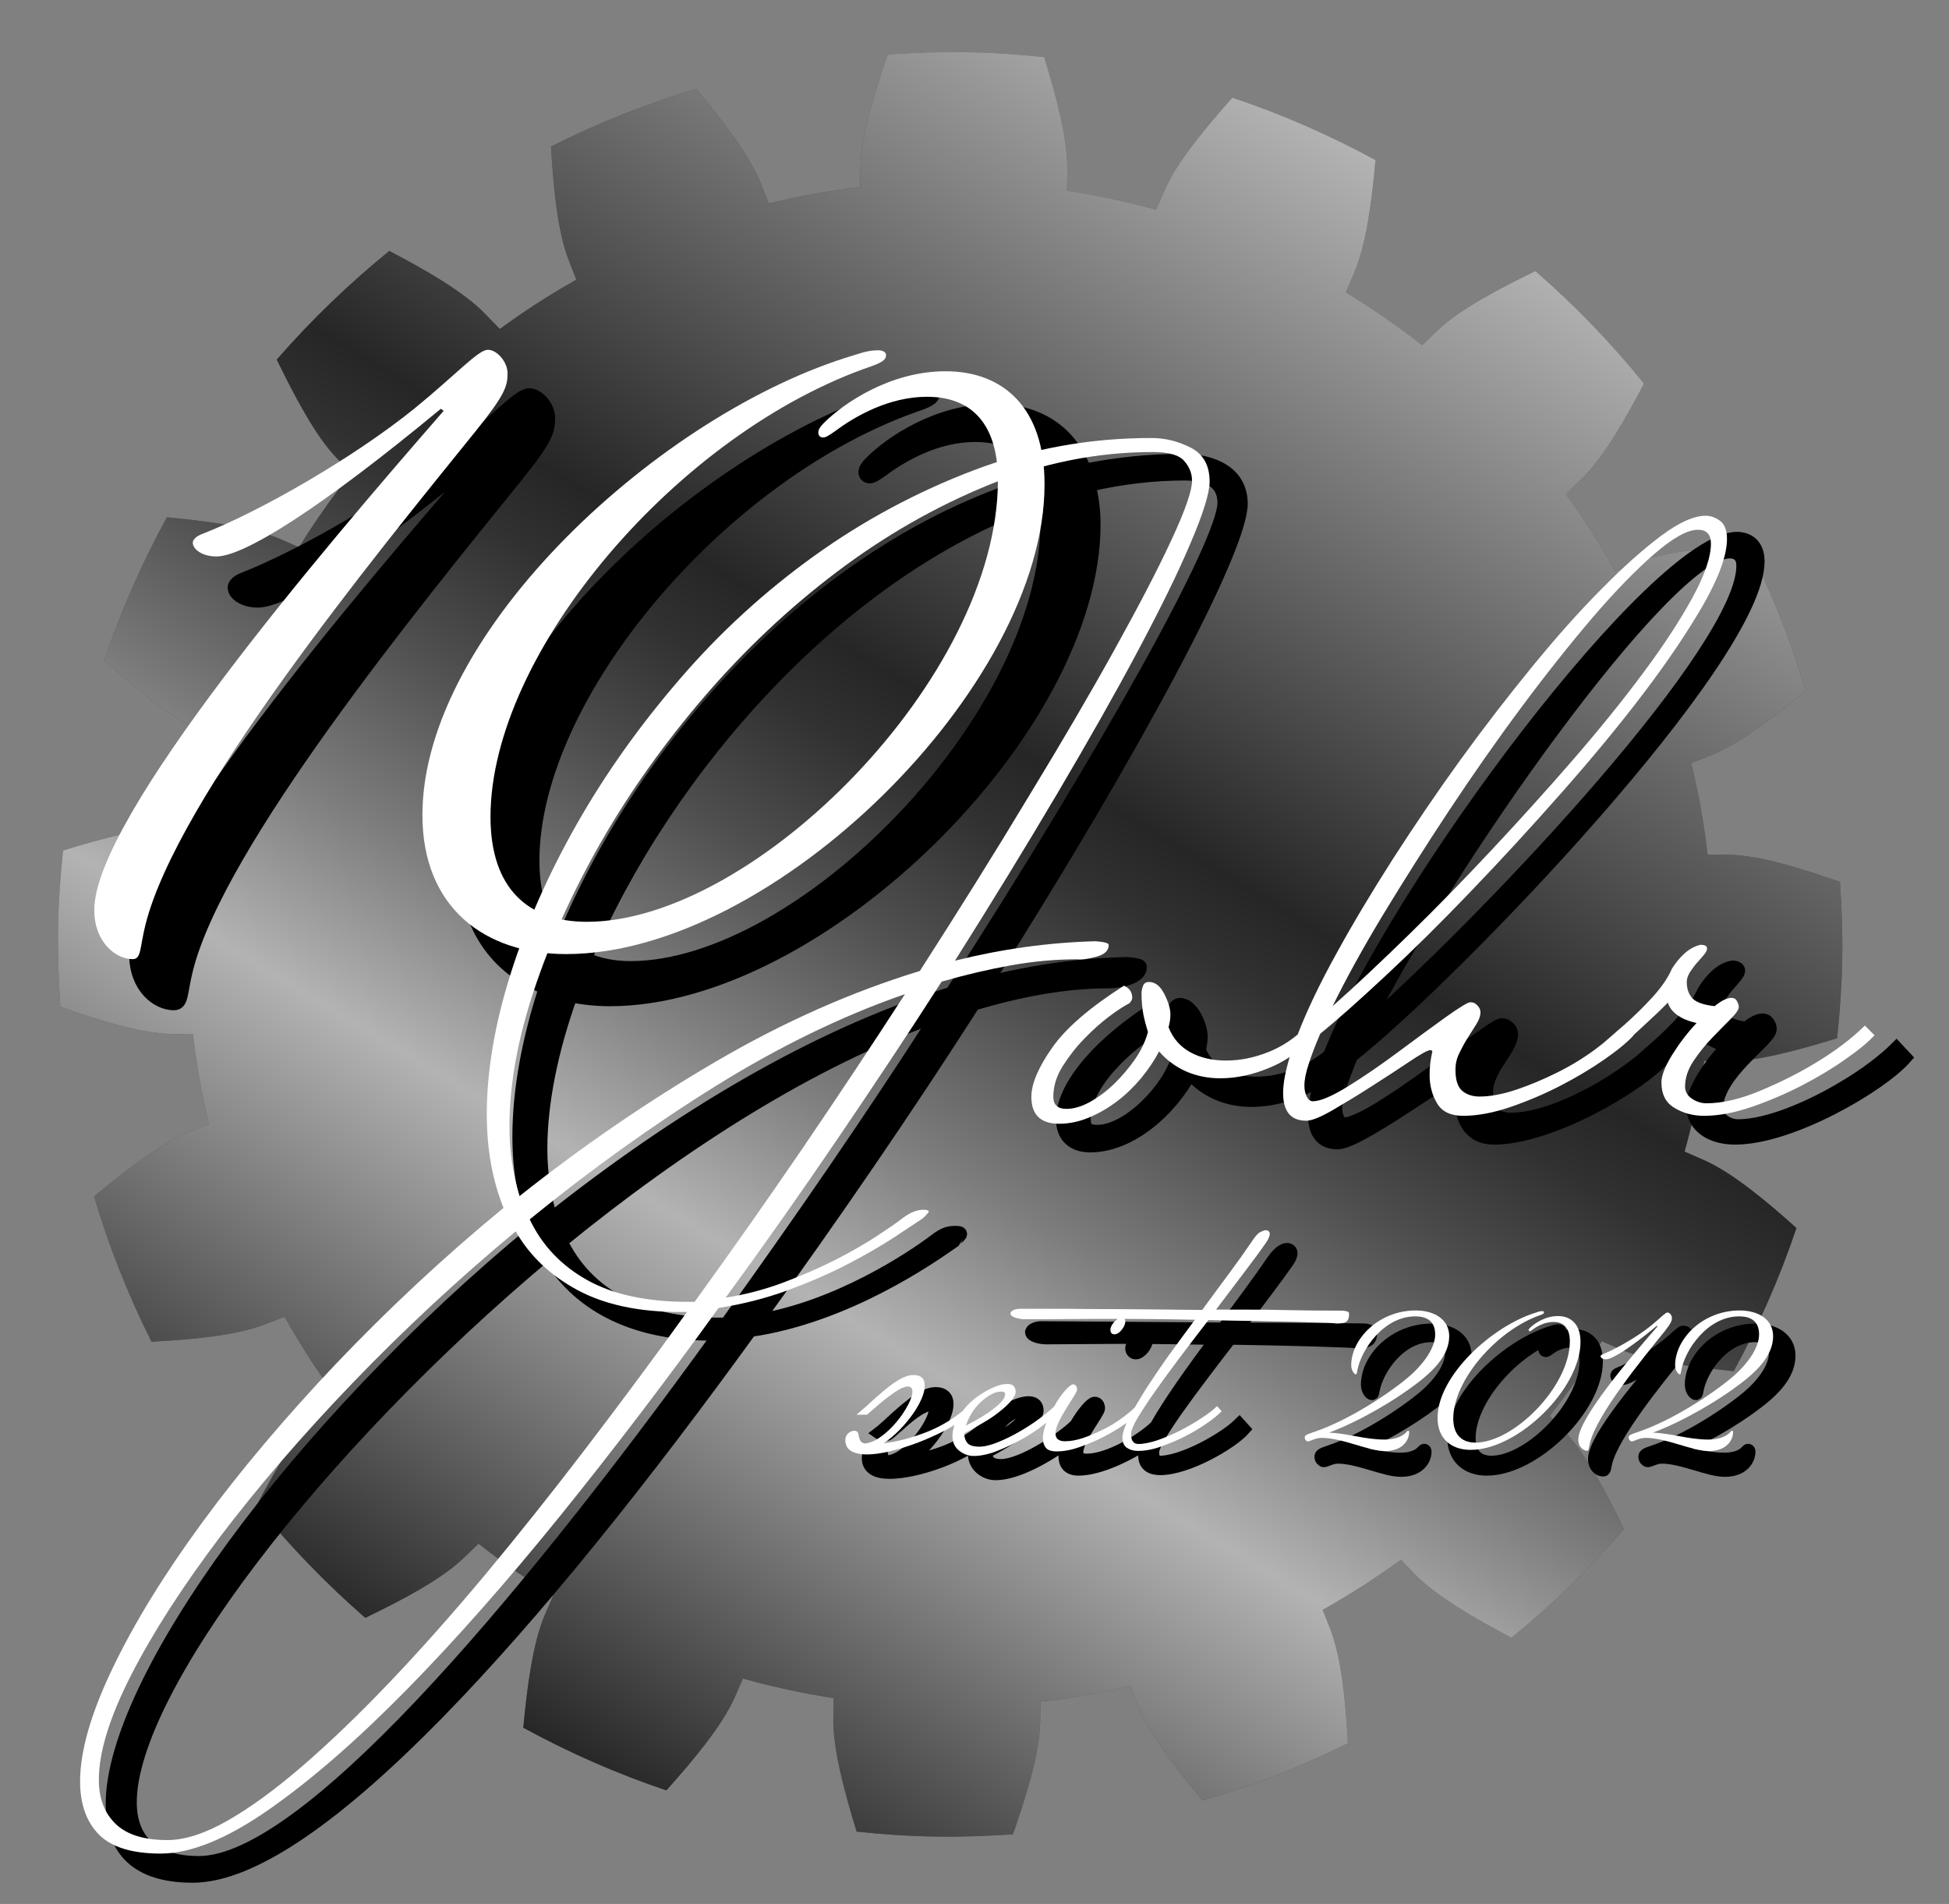 <?xml version="1.0" encoding="utf-8"?>
<!-- Generator: Adobe Illustrator 25.2.0, SVG Export Plug-In . SVG Version: 6.00 Build 0)  -->
<svg version="1.1" id="Ebene_1" xmlns="http://www.w3.org/2000/svg" xmlns:xlink="http://www.w3.org/1999/xlink" x="0px" y="0px"
	 viewBox="0 0 115.35 112.67" style="enable-background:new 0 0 115.35 112.67;" xml:space="preserve">
<rect x="0" y="0" width="115.35" height="112.67" fill="#808080" stroke="none"/>
<style type="text/css">
	.st0{fill:#555454;}
	.st1{opacity:0.15;fill:none;stroke:#FFFFFF;stroke-miterlimit:10;}
	.st2{opacity:0.1;fill:none;stroke:#FFFFFF;stroke-width:3;stroke-miterlimit:10;}
	.st3{opacity:0.15;fill:none;stroke:#FFFFFF;stroke-width:0.75;stroke-miterlimit:10;}
	.st4{fill:url(#SVGID_1_);}
	.st5{stroke:#000000;stroke-width:0.75;stroke-miterlimit:10;}
	.st6{fill:#FFFFFF;}
</style>
<g>
	<g>
		<path class="st0" d="M102.05,62.82c1.82,0.03,4.44-0.69,6.68-1.38c0.16-1.52,0.27-3.06,0.3-4.62c0.03-1.56-0.03-3.1-0.13-4.63
			c-2.19-0.76-4.68-1.57-6.57-1.61c0,0-1.28-0.01-1.27-0.01c-0.25-2.13-0.54-3.65-0.97-5.41l1.11-0.44l0,0
			c1.76-0.69,3.87-2.36,5.66-3.85c-0.89-2.99-2.03-5.86-3.41-8.6c-2.34,0.14-5.05,0.38-6.74,1.06l0,0l-1.12,0.44
			c-0.89-1.57-1.86-3.08-2.92-4.53l0.87-0.84l0.01,0l0,0c1.36-1.31,2.67-3.64,3.75-5.7c-1.94-2.4-4.09-4.63-6.43-6.66
			c-2.11,1.03-4.52,2.28-5.83,3.55l0,0l-0.87,0.84c-1.44-1.13-2.95-2.17-4.52-3.13l0.48-1.11l0-0.01c0.75-1.73,1.07-4.39,1.28-6.71
			c-2.7-1.46-5.52-2.71-8.48-3.69c-1.56,1.76-3.31,3.85-4.03,5.53l0,0l-0.48,1.1c-1.72-0.48-3.47-0.85-5.27-1.13l0.02-1.22
			c0.03-1.88-0.69-4.46-1.37-6.68c-1.52-0.16-3.06-0.27-4.63-0.29c-1.56-0.03-3.1,0.03-4.63,0.13c-0.77,2.22-1.58,4.81-1.61,6.63
			l-0.02,1.22c-1.84,0.22-3.65,0.54-5.41,0.97l-0.44-1.12l0,0c-0.7-1.76-2.36-3.87-3.85-5.66c-2.98,0.89-5.86,2.03-8.6,3.41
			c0.14,2.34,0.38,5.05,1.06,6.75l0,0l0.44,1.13c-1.57,0.88-3.08,1.86-4.53,2.92l-0.84-0.87l0,0l0,0c-1.31-1.36-3.64-2.67-5.7-3.75
			c-2.4,1.95-4.63,4.1-6.66,6.43c1.03,2.11,2.28,4.52,3.55,5.83l0,0l0.84,0.87l-0.71,0.94l0,0c-0.01,0.01-0.01,0.02-0.02,0.03
			l-0.05,0.07c0,0,0,0,0,0c-0.81,1.09-1.58,2.2-2.29,3.37l-1.11-0.49c-1.67-0.73-4.37-1.06-6.71-1.29
			c-1.47,2.69-2.72,5.52-3.71,8.47c1.74,1.55,3.78,3.29,5.52,4.04l0,0l0,0l1.1,0.48c-0.49,1.75-0.88,3.54-1.16,5.37l-1.22-0.02
			c-1.82-0.03-4.44,0.69-6.68,1.38c-0.16,1.52-0.27,3.06-0.29,4.62c-0.03,1.56,0.03,3.11,0.13,4.63c2.19,0.77,4.74,1.58,6.63,1.61
			l1.22,0.02c0.21,1.8,0.52,3.58,0.94,5.31l-1.12,0.44l0,0c-1.7,0.67-3.85,2.34-5.67,3.84c0.88,2.99,2.03,5.86,3.4,8.6
			c2.32-0.13,4.99-0.35,6.74-1.04l0,0l0,0l1.13-0.44c0.9,1.6,1.89,3.15,2.97,4.62l-0.87,0.84l0,0c-1.31,1.26-2.65,3.63-3.75,5.7
			c1.94,2.4,4.1,4.63,6.43,6.66c2.09-1.01,4.47-2.24,5.83-3.55l0,0l0,0l0.87-0.84c1.41,1.11,2.89,2.14,4.42,3.07l-0.48,1.11l0,0
			c-0.73,1.67-1.07,4.37-1.29,6.71c2.69,1.47,5.52,2.72,8.47,3.71c1.55-1.74,3.29-3.79,4.05-5.52l0,0l0.48-1.1
			c1.75,0.49,3.54,0.88,5.37,1.16l-0.02,1.22c-0.03,1.82,0.69,4.44,1.38,6.68c1.52,0.16,3.06,0.27,4.62,0.29
			c1.56,0.03,3.1-0.03,4.63-0.13c0.76-2.19,1.57-4.74,1.61-6.63l0.02-1.22c1.81-0.21,3.57-0.52,5.31-0.94l0.44,1.12l0,0
			c0.66,1.7,2.34,3.85,3.84,5.67c2.99-0.88,5.86-2.02,8.6-3.39c-0.13-2.32-0.35-4.99-1.04-6.75l0-0.01l-0.45-1.13
			c1.6-0.9,3.15-1.89,4.63-2.97l0.84,0.87l0,0c1.27,1.31,3.63,2.65,5.7,3.75c2.4-1.94,4.63-4.1,6.66-6.43
			c-1.01-2.09-2.24-4.47-3.55-5.83l-0.84-0.87c1.11-1.41,2.14-2.89,3.08-4.42l1.11,0.48l0,0c1.67,0.73,4.37,1.06,6.7,1.29
			c1.47-2.69,2.72-5.52,3.71-8.47c-1.73-1.55-3.79-3.29-5.52-4.04l0,0l-1.1-0.48c0.49-1.75,0.88-3.54,1.16-5.37L102.05,62.82z"/>
	</g>
	<circle class="st1" cx="56.22" cy="55.91" r="36.82"/>
	<circle class="st2" cx="56.22" cy="55.91" r="32.15"/>
	<circle class="st3" cx="56.22" cy="55.91" r="30.98"/>
	
		<linearGradient id="SVGID_1_" gradientUnits="userSpaceOnUse" x1="62.641" y1="83.99" x2="115.4" y2="-7.391" gradientTransform="matrix(1 0.018 -0.018 1 -32.125 16.058)">
		<stop  offset="0" style="stop-color:#262626"/>
		<stop  offset="0.291" style="stop-color:#B3B3B3"/>
		<stop  offset="0.392" style="stop-color:#7D7D7D"/>
		<stop  offset="0.493" style="stop-color:#4E4E4E"/>
		<stop  offset="0.569" style="stop-color:#313131"/>
		<stop  offset="0.613" style="stop-color:#262626"/>
		<stop  offset="1" style="stop-color:#B3B3B3"/>
	</linearGradient>
	<path class="st4" d="M102.05,62.82c1.82,0.03,4.44-0.69,6.68-1.38c0.16-1.52,0.27-3.06,0.3-4.62c0.03-1.56-0.03-3.1-0.13-4.63
		c-2.19-0.76-4.68-1.57-6.57-1.61c0,0-1.28-0.01-1.27-0.01c-0.25-2.13-0.54-3.65-0.97-5.41l1.11-0.44l0,0
		c1.76-0.69,3.87-2.36,5.66-3.85c-0.89-2.99-2.03-5.86-3.41-8.6c-2.34,0.14-5.05,0.38-6.74,1.06l0,0l-1.12,0.44
		c-0.89-1.57-1.86-3.08-2.92-4.53l0.87-0.84l0.01,0l0,0c1.36-1.31,2.67-3.64,3.75-5.7c-1.94-2.4-4.09-4.63-6.43-6.66
		c-2.11,1.03-4.52,2.28-5.83,3.55l0,0l-0.87,0.84c-1.44-1.13-2.95-2.17-4.52-3.13l0.48-1.11l0-0.01c0.75-1.73,1.07-4.39,1.28-6.71
		c-2.7-1.46-5.52-2.71-8.48-3.69c-1.56,1.76-3.31,3.85-4.03,5.53l0,0l-0.48,1.1c-1.72-0.48-3.47-0.85-5.27-1.13l0.02-1.22
		c0.03-1.88-0.69-4.46-1.37-6.68c-1.52-0.16-3.06-0.27-4.63-0.29c-1.56-0.03-3.1,0.03-4.63,0.13c-0.77,2.22-1.58,4.81-1.61,6.63
		l-0.02,1.22c-1.84,0.22-3.65,0.54-5.41,0.97l-0.44-1.12l0,0c-0.7-1.76-2.36-3.87-3.85-5.66c-2.98,0.89-5.86,2.03-8.6,3.41
		c0.14,2.34,0.38,5.05,1.06,6.75l0,0l0.44,1.13c-1.57,0.88-3.08,1.86-4.53,2.92l-0.84-0.87l0,0l0,0c-1.31-1.36-3.64-2.67-5.7-3.75
		c-2.4,1.95-4.63,4.1-6.66,6.43c1.03,2.11,2.28,4.52,3.55,5.83l0,0l0.84,0.87l-0.71,0.94l0,0c-0.01,0.01-0.01,0.02-0.02,0.03
		l-0.05,0.07c0,0,0,0,0,0c-0.81,1.09-1.58,2.2-2.29,3.37l-1.11-0.49c-1.67-0.73-4.37-1.06-6.71-1.29c-1.47,2.69-2.72,5.52-3.71,8.47
		c1.74,1.55,3.78,3.29,5.52,4.04l0,0l0,0l1.1,0.48c-0.49,1.75-0.88,3.54-1.16,5.37l-1.22-0.02c-1.82-0.03-4.44,0.69-6.68,1.38
		c-0.16,1.52-0.27,3.06-0.29,4.62c-0.03,1.56,0.03,3.11,0.13,4.63c2.19,0.77,4.74,1.58,6.63,1.61l1.22,0.02
		c0.21,1.8,0.52,3.58,0.94,5.31l-1.12,0.44l0,0c-1.7,0.67-3.85,2.34-5.67,3.84c0.88,2.99,2.03,5.86,3.4,8.6
		c2.32-0.13,4.99-0.35,6.74-1.04l0,0l0,0l1.13-0.44c0.9,1.6,1.89,3.15,2.97,4.62l-0.87,0.84l0,0c-1.31,1.26-2.65,3.63-3.75,5.7
		c1.94,2.4,4.1,4.63,6.43,6.66c2.09-1.01,4.47-2.24,5.83-3.55l0,0l0,0l0.87-0.84c1.41,1.11,2.89,2.14,4.42,3.07l-0.48,1.11l0,0
		c-0.73,1.67-1.07,4.37-1.29,6.71c2.69,1.47,5.52,2.72,8.47,3.71c1.55-1.74,3.29-3.79,4.05-5.52l0,0l0.48-1.1
		c1.75,0.49,3.54,0.88,5.37,1.16l-0.02,1.22c-0.03,1.82,0.69,4.44,1.38,6.68c1.52,0.16,3.06,0.27,4.62,0.29
		c1.56,0.03,3.1-0.03,4.63-0.13c0.76-2.19,1.57-4.74,1.61-6.63l0.02-1.22c1.81-0.21,3.57-0.52,5.31-0.94l0.44,1.12l0,0
		c0.66,1.7,2.34,3.85,3.84,5.67c2.99-0.88,5.86-2.02,8.6-3.39c-0.13-2.32-0.35-4.99-1.04-6.75l0-0.01l-0.45-1.13
		c1.6-0.9,3.15-1.89,4.63-2.97l0.84,0.87l0,0c1.27,1.31,3.63,2.65,5.7,3.75c2.4-1.94,4.63-4.1,6.66-6.43
		c-1.01-2.09-2.24-4.47-3.55-5.83l-0.84-0.87c1.11-1.41,2.14-2.89,3.08-4.42l1.11,0.48l0,0c1.67,0.73,4.37,1.06,6.7,1.29
		c1.47-2.69,2.72-5.52,3.71-8.47c-1.73-1.55-3.79-3.29-5.52-4.04l0,0l-1.1-0.48c0.49-1.75,0.88-3.54,1.16-5.37L102.05,62.82z"/>
</g>
<g>
	<path class="st5" d="M68.66,86.52c-0.3,0-0.43-0.22-0.43-0.59c0-0.75,2.34-3.82,4.58-6.73c3.5,0.05,7.24,0.16,7.59,0.22
		c0.62,0,0.73-0.19,0.73-0.51c0-0.19-0.27-0.22-0.54-0.22c0,0-5.82-0.05-7.35-0.05c1.21-1.59,2.34-3.07,2.99-4.01
		c0.11-0.16,0.19-0.35,0.19-0.48s-0.13-0.22-0.24-0.22c-0.13,0-0.43,0.08-0.84,0.67c-0.75,1.1-1.83,2.56-2.94,4.04
		c0,0-9.99-0.08-10.77-0.08c0,0-0.51,0-0.59,0.27c0,0.22,0.51,0.35,0.89,0.35c1.12,0,3.1-0.03,5.49-0.03
		c-0.24,0.14-0.45,0.45-0.45,0.65c0,0.14,0.11,0.27,0.24,0.27c0.3,0,0.65-0.48,0.65-0.75c0-0.06-0.01-0.12-0.04-0.16
		c1.03,0,2.52,0.03,4.16,0.05c-1.4,1.88-2.77,3.79-3.56,5.2c-0.92,0.88-2.83,1.99-4.11,1.99c-0.4,0-0.57-0.19-0.57-0.46
		c0-0.78,1.29-2.34,1.29-2.61c0-0.05-0.03-0.13-0.05-0.19c-0.05-0.08-0.11-0.11-0.19-0.11c-0.2,0-0.7,0.59-1.12,1.31
		c-0.92,0.89-3.23,2.38-4.43,2.38c-0.67,0-0.89-0.32-0.89-0.78c1.46-0.75,3.04-1.83,3.04-2.48c0-0.24-0.13-0.46-0.51-0.46
		c-0.64,0-1.76,0.59-2.49,1.41c-1.37,1.25-3.01,1.83-4.75,2.09c1.32-0.89,2.42-2.51,2.42-3.42c0-0.38-0.22-0.62-0.67-0.62
		c-0.57,0-1.24,0.4-2.77,1.83c-0.22,0.19-0.38,0.35-0.59,0.51c0,0,0.16,0.11,0.35,0.11c0.08,0,0.19-0.03,0.27-0.11l0.62-0.54
		c0.67-0.62,1.4-1.13,1.8-1.13c0.19,0,0.27,0.11,0.27,0.3c0,0.81-1.59,3.02-2.83,3.07c-0.19-0.03-0.3-0.14-0.35-0.54
		c-0.03-0.16-0.14-0.22-0.24-0.22c-0.3,0-0.54,0.24-0.54,0.54c0,0.62,0.51,0.86,1.27,0.86c1.19,0,3.02-0.54,4.36-1.27
		c0.27-0.15,0.52-0.3,0.76-0.45c-0.07,0.2-0.11,0.41-0.11,0.61c0,0.75,0.67,1.19,1.27,1.19c1.27,0,3.17-1.09,4.29-1.96
		c-0.12,0.32-0.2,0.64-0.2,0.91c0,0.46,0.22,0.78,0.81,0.78c1.25,0,3.04-0.88,4.15-1.66c-0.14,0.34-0.24,0.64-0.24,0.85
		c0,0.57,0.4,0.78,0.92,0.78c1.64,0,4.25-1.54,4.96-2.34l-0.27-0.3C72.44,85.17,69.99,86.52,68.66,86.52z M60.53,83.47
		c0.14,0,0.22,0.05,0.22,0.16c0,0.43-0.94,1.19-2.32,1.86C58.7,84.58,59.7,83.47,60.53,83.47z"/>
	<path class="st5" d="M84.74,78.7c-2.18,0-3.82,1.68-3.82,3.25c0,0.29,0.18,0.53,0.28,0.53c0.04,0,0.05-0.03,0.08-0.21
		c0.22-1.24,1.56-3.22,3.43-3.22c0.78,0,1.18,0.36,1.18,1.07c0,0.74-0.61,1.69-1.58,2.52c-1.18,1-3.55,2.56-5.56,3.24
		c-0.49,0.17-0.58,0.2-0.58,0.34c0,0.13,0.12,0.23,0.18,0.23c0.13,0,0.45-0.21,0.83-0.21c1.22,0,2.75,0.78,3.74,0.78
		c1.03,0,1.43-0.63,1.43-1.12c0-0.09-0.07-0.11-0.13-0.04c-0.21,0.26-0.65,0.48-1.31,0.48c-1.2,0-2.13-0.36-3.3-0.41
		c1.85-0.7,3.92-1.93,5.19-2.91c1.22-0.92,1.92-1.81,1.92-2.81C86.71,79.22,85.84,78.7,84.74,78.7z"/>
	<path class="st5" d="M93.15,79.03c-0.75,0-1.39,0.44-1.65,0.7c-0.05,0.05-0.08,0.09-0.08,0.13c0,0.04,0.03,0.07,0.06,0.07
		c0.04,0,0.08-0.03,0.17-0.09c0.26-0.2,0.73-0.46,1.24-0.46c0.61,0,0.97,0.37,0.97,1.14c0,2.68-3.32,6-5.59,6
		c-0.79,0-1.31-0.45-1.31-1.43c0-2.23,2.55-5.23,5.19-6.13c0.14-0.05,0.18-0.09,0.18-0.15c0-0.04-0.04-0.07-0.1-0.07
		c-0.09,0-0.17,0.01-0.33,0.07c-2.62,0.78-5.87,3.75-5.87,6.25c0,1.26,0.85,1.89,1.96,1.89c2.81,0,6.5-3.63,6.5-6.38
		C94.5,79.53,93.94,79.03,93.15,79.03z"/>
	<path class="st5" d="M99.9,79.14c0-0.16-0.14-0.32-0.26-0.32c-0.13,0-0.41,0.32-0.99,0.79c-0.82,0.66-2.06,1.37-2.84,1.68
		c-0.11,0.04-0.13,0.09-0.13,0.12c0,0.09,0.13,0.18,0.32,0.18c0.37,0,1.4-0.65,3.01-1.98l0.04,0.03c-1.64,1.88-4.69,5.46-4.69,6.7
		c0,0.44,0.29,0.66,0.52,0.66c0.12,0,0.09-0.15,0.17-0.46c0.42-1.69,3.04-4.9,4.44-6.63C99.86,79.43,99.9,79.31,99.9,79.14z"/>
	<path class="st5" d="M103.91,78.7c-2.18,0-3.82,1.68-3.82,3.25c0,0.29,0.18,0.53,0.28,0.53c0.04,0,0.05-0.03,0.08-0.21
		c0.22-1.24,1.56-3.22,3.43-3.22c0.78,0,1.18,0.36,1.18,1.07c0,0.74-0.61,1.69-1.58,2.52c-1.18,1-3.55,2.56-5.56,3.24
		c-0.49,0.17-0.58,0.2-0.58,0.34c0,0.13,0.12,0.23,0.18,0.23c0.13,0,0.45-0.21,0.83-0.21c1.22,0,2.75,0.78,3.74,0.78
		c1.03,0,1.43-0.63,1.43-1.12c0-0.09-0.07-0.11-0.13-0.04c-0.21,0.26-0.65,0.48-1.31,0.48c-1.2,0-2.13-0.36-3.3-0.41
		c1.85-0.7,3.92-1.93,5.19-2.91c1.22-0.92,1.92-1.81,1.92-2.81C105.88,79.22,105.01,78.7,103.91,78.7z"/>
	<path class="st5" d="M56.86,73.03c0-0.11-0.16-0.11-0.33-0.11c-0.44,0-0.71,0.11-1.21,0.49c-1.37,1.04-5.76,3.95-10.47,4.72
		c4.5-6.2,8.88-12.61,12.78-18.7c2.74-0.82,5.43-1.32,8.01-1.32c0.6,0,1.86-0.22,1.86-0.88c0-0.11-0.16-0.16-0.77-0.22
		c-2.74,0.05-5.54,0.44-8.34,1.15c8.77-13.82,15.08-25.66,15.08-28.35c0-1.92-1.81-2.58-3.46-2.58c-1.98,0-3.91,0.21-5.8,0.58
		c-0.9-2.37-2.87-3.54-5.4-3.54c-3.32,0-6.12,1.92-7.28,3.09c-0.23,0.23-0.35,0.41-0.35,0.58s0.12,0.29,0.29,0.29
		s0.35-0.12,0.76-0.41c1.17-0.87,3.2-2.04,5.48-2.04c1.96,0,3.31,0.88,3.91,2.66c-13.18,3.8-23.75,15.93-28.38,27.35
		c-1.07-1.03-1.69-2.63-1.69-4.85c0-9.85,11.24-23.07,22.89-27.03c0.64-0.23,0.82-0.41,0.82-0.64c0-0.17-0.17-0.29-0.47-0.29
		c-0.41,0-0.76,0.06-1.46,0.29c-11.53,3.44-25.86,16.54-25.86,27.55c0,3.96,1.91,6.5,4.79,7.64c-1.01,3.1-1.56,6.09-1.56,8.79
		c0,2.03,0.33,3.89,0.99,5.54C17.48,84.49,6.63,99.52,6.63,106.76c0,2.69,1.43,4.28,4.77,4.28c7.24,0,20.56-15.08,33.01-32.3
		c5.7-0.82,10.69-4.33,11.95-5.21C56.36,73.52,56.86,73.14,56.86,73.03z M61.86,29.48c0.06,0.41,0.1,0.84,0.1,1.32
		c0,11.83-14.62,26.45-24.64,26.45c-1,0-1.89-0.18-2.66-0.52C39.35,45.6,49.8,33.52,61.86,29.48z M33.8,58.94
		c0.73,0.15,1.5,0.23,2.3,0.23c12.41,0,28.66-16.02,28.66-28.14c0-0.86-0.11-1.61-0.28-2.31c1.86-0.43,3.75-0.66,5.65-0.66
		c1.81,0,2.3,0.82,2.3,1.7c0,2.3-6.85,14.64-16.12,29.01c-8.06,2.47-16.29,7.46-23.69,13.33c-0.38-1.26-0.6-2.63-0.6-4.11
		C32.02,65.26,32.65,62.16,33.8,58.94z M11.78,110.21c-2.8,0-4.06-1.37-4.06-3.56c0-6.58,10.97-21,24.68-32.46
		c1.7,2.91,4.88,4.77,9.71,4.77h0.44C30.48,95.68,17.92,110.21,11.78,110.21z M42.98,78.35H42.6c-4.88,0-7.9-1.86-9.38-4.88
		c7.13-5.81,14.86-10.75,22.21-13.33C51.59,66.12,47.32,72.32,42.98,78.35z"/>
	<path class="st5" d="M112.24,62.01c-0.71,0.71-1.86,1.59-3.07,2.3c-1.81,1.1-4.44,2.3-6.31,2.3c-0.6,0-1.26-0.44-1.26-0.99
		c0-2.08,3.18-4.06,3.18-4.72c0-0.22-0.16-0.55-0.44-0.55s-0.6,0.16-0.99,0.49c-1.32-0.16-1.65-0.66-1.65-1.43
		c0-0.77,1.21-1.59,1.21-1.97c0-0.11-0.11-0.22-0.38-0.22c-0.66,0.11-1.26,0.71-1.7,1.43c-0.44,0.99-1.59,2.25-2.85,3.35
		c-0.38,0.33-0.68,0.62-1.04,0.9c-2.05,1.62-5.26,3.32-7.52,3.32c-0.77,0-1.43-0.33-1.43-1.59c0-1.37,1.43-2.47,1.48-3.4
		c0-0.16-0.05-0.33-0.27-0.49c-0.05-0.05-0.16-0.11-0.33-0.11c-0.6,0-7.62,5.87-9.32,5.87c-0.28,0-0.49-0.44-0.49-0.93
		c0-0.66,0.38-1.7,0.93-3.07c6.03-4.77,24.07-23.53,24.07-29.28c0-1.04-0.66-1.37-1.26-1.37c-4.74,0-20.25,20.71-24.12,30.61
		c-1.26,1.05-2.85,1.63-4.29,1.63c-1.59,0-2.91-0.66-3.4-1.97c0.06-0.27,0.11-0.49,0.11-0.77c0-0.66-0.55-1.92-1.26-1.92
		c-0.33,0-0.44,0.44-0.44,0.66c0,0.93,0.16,1.65,0.38,2.3c-0.6,2.14-3.07,4.55-4.83,4.55c-0.55,0-0.77-0.16-0.77-0.71
		c0-2.41,3.35-4.99,4.5-5.54c0.11-0.11,0.16-0.22,0.16-0.33c0-0.27-0.22-0.6-0.49-0.71c-4,2.58-5.48,5.05-5.48,6.58
		c0,0.99,0.6,1.59,1.65,1.59c2.41,0,4.77-2.14,5.92-4.28c0.88,1.04,2.19,1.59,3.62,1.59c1.35,0,2.81-0.44,4.13-1.28
		c-0.25,0.84-0.4,1.57-0.4,2.15c0,1.04,0.44,1.64,1.37,1.64c1.32,0,6.8-4.17,7.35-4.17c0.06,0,0.11,0.05,0.11,0.11
		c-0.11,0.44-0.16,0.93-0.16,1.37c0,1.26,0.49,2.41,1.97,2.41c3.35,0,8.66-3.13,10.09-4.77l0,0c0.69-0.61,1.41-1.25,2.03-1.92
		c0.16,0.55,0.71,0.99,1.7,1.21c-1.1,1.15-2.08,2.69-2.08,3.51c0,1.37,1.21,1.97,2.52,1.97c3.35,0,8.66-3.13,10.09-4.77
		L112.24,62.01z M102.37,32.67c0.44,0,0.77,0.22,0.77,0.82c0,4.83-14.31,20.18-22.37,27.36C85.48,51.32,98.64,32.67,102.37,32.67z"
		/>
	<path class="st5" d="M10.29,59.41c0.52,0,0.41-0.64,0.76-2.04c1.86-7.46,13.4-21.61,19.57-29.24c1.69-2.1,1.86-2.62,1.86-3.38
		c0-0.7-0.64-1.4-1.16-1.4c-0.58,0-1.81,1.4-4.37,3.49c-3.61,2.91-9.09,6.06-12.52,7.4c-0.47,0.17-0.58,0.41-0.58,0.52
		c0,0.41,0.58,0.82,1.4,0.82c1.63,0,6.17-2.85,13.28-8.74l0.17,0.12C21.48,35.23,8.02,51.02,8.02,56.49
		C8.02,58.42,9.3,59.41,10.29,59.41z"/>
	<path class="st6" d="M79.7,77.6c-0.11-0.03-0.23-0.04-0.38-0.04c-1.1,0-2.13-0.01-3.1-0.03c-0.83-0.02-1.64-0.03-2.45-0.03
		s-1.41,0-1.8,0c0.61-0.81,1.18-1.56,1.71-2.26s0.96-1.28,1.28-1.75c0.13-0.2,0.19-0.36,0.19-0.48c0-0.07-0.03-0.12-0.08-0.16
		c-0.05-0.04-0.11-0.05-0.16-0.05c-0.07,0-0.18,0.04-0.32,0.11c-0.14,0.07-0.31,0.26-0.51,0.57c-0.38,0.56-0.82,1.18-1.33,1.87
		c-0.51,0.69-1.05,1.41-1.6,2.17c-1.88-0.02-3.58-0.04-5.09-0.05c-0.65,0-1.29,0-1.92-0.01c-0.64-0.01-1.22-0.01-1.75-0.01
		c-0.53,0-0.97,0-1.33,0c-0.36,0-0.58,0-0.67,0c-0.11,0-0.2,0.01-0.27,0.03c-0.07,0.02-0.14,0.04-0.2,0.08
		c-0.06,0.04-0.1,0.09-0.12,0.16c0,0.11,0.1,0.19,0.3,0.26c0.2,0.06,0.39,0.09,0.59,0.09c0.58,0,1.34,0,2.3-0.01
		c0.93-0.01,2-0.01,3.17-0.01c-0.07,0.04-0.14,0.1-0.21,0.17c-0.15,0.17-0.23,0.33-0.23,0.47c0,0.18,0.08,0.27,0.24,0.27
		c0.14,0,0.29-0.09,0.43-0.27c0.14-0.18,0.21-0.34,0.21-0.48c0-0.07-0.02-0.12-0.04-0.16c0.47,0,0.99,0.01,1.63,0.01
		c0.77,0.01,1.62,0.02,2.53,0.04c-0.54,0.72-1.06,1.44-1.58,2.15c-0.51,0.72-0.96,1.39-1.36,2.01c-0.23,0.37-0.43,0.71-0.62,1.03
		c-0.2,0.2-0.45,0.4-0.76,0.63c-0.34,0.25-0.71,0.48-1.1,0.67c-0.39,0.2-0.79,0.36-1.18,0.5c-0.39,0.13-0.75,0.2-1.08,0.2
		c-0.38,0-0.57-0.15-0.57-0.46c0-0.2,0.07-0.43,0.2-0.7c0.13-0.27,0.28-0.53,0.44-0.79c0.16-0.26,0.31-0.49,0.44-0.7
		c0.13-0.21,0.2-0.35,0.2-0.42c0-0.05-0.02-0.12-0.05-0.19c-0.05-0.07-0.12-0.11-0.19-0.11c-0.09,0-0.23,0.11-0.43,0.32
		s-0.39,0.48-0.59,0.81c-0.03,0.05-0.05,0.11-0.08,0.16c-0.21,0.21-0.5,0.45-0.88,0.73c-0.39,0.29-0.79,0.55-1.21,0.79
		s-0.84,0.45-1.27,0.62c-0.42,0.17-0.79,0.26-1.09,0.26c-0.34,0-0.57-0.07-0.7-0.21c-0.12-0.14-0.19-0.33-0.19-0.57
		c0.36-0.2,0.72-0.4,1.09-0.62c0.37-0.21,0.7-0.43,0.98-0.66c0.29-0.22,0.52-0.44,0.7-0.65c0.18-0.21,0.27-0.39,0.27-0.55
		c0-0.12-0.04-0.23-0.11-0.32c-0.07-0.09-0.21-0.13-0.4-0.13c-0.25,0-0.56,0.08-0.93,0.26s-0.72,0.39-1.06,0.67
		c-0.24,0.2-0.45,0.42-0.64,0.67c-0.69,0.56-1.44,0.99-2.27,1.3c-0.84,0.31-1.64,0.52-2.4,0.61c0.32-0.22,0.63-0.48,0.93-0.78
		c0.3-0.31,0.56-0.62,0.78-0.93c0.22-0.31,0.4-0.62,0.53-0.92c0.13-0.3,0.19-0.56,0.19-0.79c0-0.41-0.22-0.62-0.67-0.62
		c-0.29,0-0.63,0.13-1.02,0.38c-0.4,0.25-0.98,0.74-1.75,1.45c-0.11,0.09-0.21,0.18-0.3,0.26c-0.09,0.08-0.19,0.17-0.3,0.26h0.62
		l0.62-0.54c0.36-0.31,0.7-0.57,1.02-0.79c0.32-0.22,0.58-0.34,0.78-0.34c0.18,0,0.27,0.1,0.27,0.3s-0.09,0.47-0.27,0.81
		c-0.18,0.34-0.41,0.68-0.69,1.01c-0.28,0.33-0.58,0.62-0.92,0.86c-0.33,0.24-0.65,0.37-0.96,0.39c-0.09-0.02-0.16-0.06-0.22-0.13
		c-0.05-0.07-0.1-0.21-0.13-0.4c-0.02-0.14-0.1-0.22-0.24-0.22c-0.14,0-0.27,0.05-0.38,0.16c-0.11,0.11-0.16,0.23-0.16,0.38
		c0,0.31,0.12,0.53,0.35,0.66c0.23,0.13,0.54,0.2,0.92,0.2c0.41,0,0.89-0.07,1.43-0.2c0.54-0.13,1.08-0.31,1.62-0.51
		c0.54-0.21,1.05-0.44,1.54-0.69c0.22-0.11,0.41-0.23,0.6-0.34c-0.07,0.21-0.12,0.42-0.12,0.64c0,0.38,0.13,0.67,0.4,0.88
		s0.56,0.31,0.86,0.31c0.41,0,0.88-0.1,1.39-0.3s1.01-0.44,1.49-0.71s0.92-0.57,1.32-0.88c0.04-0.03,0.06-0.05,0.1-0.08
		c-0.13,0.34-0.21,0.65-0.21,0.92c0,0.23,0.06,0.42,0.18,0.57c0.12,0.14,0.33,0.21,0.63,0.21c0.41,0,0.87-0.08,1.37-0.26
		c0.5-0.17,0.99-0.38,1.45-0.62s0.89-0.5,1.28-0.77c0.02-0.01,0.03-0.03,0.05-0.04c-0.16,0.35-0.25,0.66-0.25,0.87
		c0,0.29,0.09,0.49,0.27,0.61c0.18,0.12,0.39,0.18,0.65,0.18c0.41,0,0.87-0.08,1.37-0.26s0.99-0.38,1.45-0.62
		c0.47-0.24,0.89-0.5,1.28-0.77c0.39-0.27,0.67-0.5,0.85-0.7l-0.27-0.3c-0.22,0.22-0.52,0.45-0.92,0.71
		c-0.39,0.26-0.81,0.5-1.25,0.73c-0.44,0.22-0.88,0.41-1.33,0.57c-0.45,0.15-0.83,0.23-1.16,0.23c-0.29,0-0.43-0.2-0.43-0.59
		c0-0.2,0.13-0.52,0.4-0.97c0.27-0.45,0.62-0.98,1.05-1.59s0.92-1.28,1.47-2.01c0.55-0.73,1.1-1.45,1.66-2.17
		c0.88,0.02,1.75,0.04,2.61,0.05c0.86,0.02,1.65,0.04,2.36,0.05c0.71,0.02,1.3,0.04,1.78,0.05s0.76,0.04,0.85,0.05
		c0.31,0,0.5-0.04,0.59-0.13s0.13-0.22,0.13-0.38C79.86,77.68,79.81,77.62,79.7,77.6z M58.62,82.54c0.22-0.12,0.43-0.19,0.65-0.19
		c0.14,0,0.22,0.05,0.22,0.16c0,0.22-0.22,0.49-0.65,0.83c-0.43,0.34-0.99,0.68-1.67,1.02c0.07-0.23,0.18-0.47,0.32-0.7
		c0.14-0.23,0.31-0.45,0.51-0.65C58.19,82.83,58.4,82.67,58.62,82.54z"/>
	<g>
		<path class="st6" d="M64.91,56.61c0.47-0.13,0.71-0.36,0.71-0.69c0-0.11-0.26-0.18-0.77-0.22c-2.78,0.07-5.56,0.46-8.33,1.15
			c2.19-3.47,4.21-6.77,6.06-9.9c1.84-3.12,3.44-5.94,4.77-8.44c1.33-2.5,2.38-4.63,3.12-6.39c0.75-1.75,1.12-2.96,1.12-3.62
			c0-0.95-0.37-1.62-1.1-2c-0.73-0.38-1.52-0.58-2.36-0.58c-3.66,0-7.17,0.64-10.53,1.92c-3.36,1.28-6.51,2.97-9.43,5.07
			c-2.92,2.1-5.58,4.53-7.95,7.29c-2.38,2.76-4.41,5.62-6.09,8.58c-1.68,2.96-2.99,5.92-3.92,8.88c-0.93,2.96-1.4,5.72-1.4,8.28
			c0,2.05,0.33,3.89,0.99,5.54c-3.55,2.92-6.84,6-9.9,9.21c-3.05,3.22-5.7,6.36-7.95,9.43c-2.25,3.07-4.01,5.94-5.29,8.61
			c-1.28,2.67-1.92,4.9-1.92,6.69c0,1.35,0.38,2.4,1.12,3.15c0.75,0.75,1.97,1.12,3.65,1.12c1.79,0,3.94-0.88,6.44-2.63
			c2.5-1.75,5.21-4.11,8.12-7.07c2.91-2.96,5.93-6.39,9.08-10.28c3.14-3.89,6.27-8,9.38-12.31c1.43-0.22,2.79-0.57,4.08-1.04
			c1.3-0.48,2.48-0.99,3.54-1.54c1.06-0.55,1.96-1.07,2.71-1.56c0.75-0.49,1.29-0.85,1.62-1.07c0.11-0.07,0.2-0.15,0.27-0.22
			c0.15-0.15,0.22-0.24,0.22-0.27c0-0.07-0.11-0.11-0.33-0.11c-0.37,0-0.77,0.16-1.21,0.49c-0.33,0.26-0.84,0.61-1.54,1.07
			c-0.7,0.46-1.51,0.92-2.44,1.4c-0.93,0.47-1.96,0.92-3.07,1.34c-1.12,0.42-2.26,0.72-3.43,0.9c2.27-3.11,4.47-6.23,6.61-9.38
			s4.2-6.25,6.17-9.32c1.39-0.4,2.75-0.72,4.08-0.96c1.33-0.24,2.64-0.36,3.92-0.36C64.05,56.8,64.43,56.74,64.91,56.61z
			 M34.64,85.75c-2.01,2.63-3.99,5.11-5.92,7.43c-1.94,2.32-3.82,4.44-5.65,6.36c-1.83,1.92-3.55,3.57-5.16,4.96
			c-1.61,1.39-3.09,2.47-4.44,3.24c-1.35,0.77-2.54,1.15-3.56,1.15c-1.39,0-2.41-0.32-3.07-0.96c-0.66-0.64-0.99-1.51-0.99-2.6
			c0-1.65,0.64-3.72,1.92-6.22c1.28-2.5,3.04-5.23,5.26-8.17c2.23-2.94,4.84-5.98,7.84-9.1c3-3.12,6.21-6.11,9.65-8.97
			c0.84,1.46,2.07,2.62,3.67,3.48c1.61,0.86,3.62,1.29,6.03,1.29h0.44C38.66,80.42,36.65,83.12,34.64,85.75z M47.53,67.91
			c-2.08,3.05-4.22,6.09-6.42,9.13h-0.38c-2.45,0-4.44-0.43-5.98-1.29s-2.67-2.06-3.4-3.59c3.58-2.92,7.26-5.56,11.02-7.9
			c3.77-2.34,7.49-4.15,11.19-5.43C51.62,61.83,49.61,64.85,47.53,67.91z M54.44,57.46c-4.06,1.24-8.09,3.03-12.09,5.37
			c-4,2.34-7.87,4.99-11.6,7.95c-0.4-1.32-0.6-2.69-0.6-4.11c0-2.45,0.48-5.14,1.45-8.06c0.97-2.92,2.3-5.87,4-8.83
			c1.7-2.96,3.74-5.82,6.11-8.58c2.38-2.76,4.98-5.21,7.81-7.35s5.83-3.86,8.99-5.15s6.41-1.95,9.73-1.95
			c0.91,0,1.53,0.17,1.84,0.52s0.47,0.74,0.47,1.18c0,0.58-0.4,1.75-1.21,3.48c-0.8,1.74-1.93,3.9-3.37,6.5
			c-1.44,2.6-3.15,5.52-5.13,8.77C58.88,50.46,56.74,53.88,54.44,57.46z"/>
		<path class="st6" d="M110.37,60.69c-0.37,0.37-0.81,0.75-1.34,1.15c-0.53,0.4-1.11,0.79-1.73,1.15c-0.91,0.55-1.96,1.07-3.13,1.56
			c-1.17,0.49-2.23,0.74-3.18,0.74c-0.29,0-0.58-0.09-0.85-0.27s-0.41-0.42-0.41-0.71c0-0.51,0.16-1.01,0.49-1.51
			c0.33-0.49,0.69-0.95,1.1-1.37s0.77-0.8,1.1-1.12c0.33-0.33,0.49-0.57,0.49-0.71c0-0.11-0.04-0.23-0.11-0.36
			c-0.07-0.13-0.18-0.19-0.33-0.19c-0.26,0-0.58,0.16-0.99,0.49c-0.66-0.07-1.1-0.23-1.32-0.47c-0.22-0.24-0.33-0.56-0.33-0.96
			c0-0.18,0.06-0.37,0.19-0.58c0.13-0.2,0.26-0.38,0.41-0.55c0.15-0.16,0.28-0.32,0.41-0.47c0.13-0.15,0.19-0.27,0.19-0.38
			c0-0.15-0.13-0.22-0.38-0.22c-0.33,0.07-0.64,0.24-0.93,0.49c-0.29,0.26-0.55,0.57-0.77,0.93c-0.22,0.51-0.59,1.06-1.12,1.65
			c-0.53,0.58-1.11,1.15-1.73,1.7c-0.22,0.18-0.42,0.36-0.6,0.52c-0.18,0.16-0.38,0.33-0.59,0.51c-0.17,0.13-0.32,0.26-0.5,0.39
			c-0.69,0.51-1.44,0.97-2.25,1.37c-0.8,0.4-1.61,0.74-2.41,1.01c-0.8,0.27-1.54,0.41-2.19,0.41c-0.4,0-0.74-0.11-1.01-0.33
			c-0.27-0.22-0.41-0.64-0.41-1.26c0-0.33,0.07-0.65,0.22-0.96c0.15-0.31,0.31-0.61,0.49-0.9c0.18-0.29,0.36-0.57,0.52-0.82
			c0.16-0.25,0.25-0.49,0.25-0.71c0-0.18-0.09-0.35-0.27-0.49c-0.07-0.07-0.18-0.11-0.33-0.11c-0.15,0-0.64,0.3-1.48,0.9
			c-0.84,0.6-1.76,1.28-2.77,2.03c-1.01,0.75-1.99,1.43-2.96,2.03c-0.97,0.6-1.67,0.9-2.11,0.9c-0.15,0-0.26-0.09-0.36-0.27
			c-0.09-0.18-0.14-0.4-0.14-0.66c0-0.33,0.08-0.75,0.25-1.26c0.16-0.51,0.39-1.12,0.69-1.81c0.99-0.8,2.28-1.95,3.87-3.43
			c1.59-1.48,3.27-3.14,5.04-4.99c1.77-1.84,3.56-3.79,5.37-5.84c1.81-2.05,3.44-4.02,4.88-5.92c1.44-1.9,2.62-3.66,3.54-5.26
			c0.91-1.61,1.37-2.89,1.37-3.84c0-0.51-0.14-0.87-0.41-1.07c-0.27-0.2-0.56-0.3-0.85-0.3c-0.69,0-1.57,0.39-2.63,1.18
			c-1.06,0.79-2.25,1.85-3.56,3.18c-1.32,1.33-2.69,2.87-4.11,4.61s-2.83,3.56-4.22,5.48c-1.39,1.92-2.71,3.87-3.98,5.84
			c-1.26,1.97-2.38,3.84-3.34,5.59c-0.97,1.75-1.74,3.35-2.3,4.8c0,0.01-0.01,0.02-0.01,0.02c-0.51,0.43-1.08,0.77-1.69,1.02
			c-0.86,0.35-1.71,0.52-2.55,0.52c-0.8,0-1.51-0.16-2.11-0.49s-1.03-0.82-1.29-1.48c0.04-0.15,0.06-0.27,0.08-0.38
			c0.02-0.11,0.03-0.24,0.03-0.38c0-0.33-0.12-0.73-0.36-1.21c-0.24-0.47-0.54-0.71-0.91-0.71c-0.18,0-0.3,0.08-0.36,0.25
			s-0.08,0.3-0.08,0.41c0,0.48,0.04,0.9,0.11,1.26s0.17,0.71,0.27,1.04c-0.15,0.55-0.4,1.09-0.77,1.62
			c-0.37,0.53-0.78,1.01-1.23,1.45c-0.46,0.44-0.93,0.79-1.43,1.07c-0.49,0.27-0.96,0.41-1.4,0.41c-0.51,0-0.77-0.24-0.77-0.71
			c0-0.62,0.18-1.22,0.55-1.81c0.37-0.58,0.79-1.13,1.29-1.64c0.49-0.51,0.99-0.95,1.48-1.32c0.49-0.37,0.89-0.62,1.18-0.77
			c0.11-0.11,0.17-0.22,0.17-0.33c0-0.33-0.17-0.57-0.49-0.71c-2.01,1.28-3.43,2.5-4.25,3.67c-0.82,1.17-1.23,2.14-1.23,2.91
			c0,1.06,0.55,1.59,1.64,1.59c0.59,0,1.17-0.12,1.75-0.36c0.58-0.24,1.14-0.56,1.67-0.96c0.53-0.4,1-0.86,1.43-1.37
			c0.42-0.51,0.78-1.04,1.07-1.59c0.44,0.51,0.97,0.9,1.59,1.18c0.62,0.27,1.3,0.41,2.03,0.41c0.95,0,1.93-0.21,2.93-0.63
			c0.41-0.17,0.8-0.38,1.18-0.63c-0.25,0.83-0.39,1.55-0.39,2.13c0,1.1,0.46,1.64,1.37,1.64c0.33,0,0.87-0.22,1.62-0.66
			c0.75-0.44,1.53-0.91,2.33-1.43c0.8-0.51,1.54-0.99,2.19-1.43c0.66-0.44,1.06-0.66,1.21-0.66c0.07,0,0.11,0.04,0.11,0.11
			c-0.11,0.44-0.16,0.9-0.16,1.37c0,0.62,0.15,1.18,0.44,1.67c0.29,0.49,0.8,0.74,1.54,0.74c0.84,0,1.77-0.17,2.8-0.52
			c1.02-0.35,2.01-0.77,2.96-1.26c0.95-0.49,1.82-1.01,2.61-1.56c0.79-0.55,1.36-1.02,1.73-1.43l-0.01-0.01
			c0.26-0.23,0.5-0.46,0.77-0.71c0.44-0.4,0.86-0.8,1.26-1.21c0.18,0.58,0.75,0.99,1.7,1.21c-0.55,0.58-1.03,1.22-1.45,1.89
			c-0.42,0.68-0.63,1.22-0.63,1.62c0,0.7,0.25,1.2,0.77,1.51c0.51,0.31,1.1,0.47,1.75,0.47c0.84,0,1.77-0.17,2.8-0.52
			c1.02-0.35,2.01-0.77,2.96-1.26c0.95-0.49,1.82-1.01,2.6-1.56c0.79-0.55,1.36-1.02,1.73-1.43L110.37,60.69z M81.85,54.14
			c1.21-1.99,2.5-4.04,3.89-6.14c1.39-2.1,2.82-4.15,4.3-6.14c1.48-1.99,2.89-3.76,4.22-5.32c1.33-1.55,2.55-2.8,3.65-3.76
			c1.1-0.95,1.96-1.43,2.58-1.43c0.51,0,0.77,0.27,0.77,0.82c0,0.8-0.37,1.87-1.1,3.21c-0.73,1.33-1.7,2.82-2.91,4.44
			c-1.21,1.63-2.6,3.35-4.17,5.16c-1.57,1.81-3.18,3.59-4.83,5.35c-1.64,1.75-3.28,3.43-4.91,5.02c-1.63,1.59-3.12,2.99-4.47,4.19
			C79.66,57.93,80.65,56.13,81.85,54.14z"/>
	</g>
</g>
<g>
	<path class="st6" d="M83.79,77.55c-2.18,0-3.82,1.68-3.82,3.25c0,0.29,0.18,0.53,0.28,0.53c0.04,0,0.05-0.03,0.08-0.21
		c0.22-1.24,1.56-3.22,3.43-3.22c0.78,0,1.18,0.36,1.18,1.07c0,0.74-0.61,1.69-1.58,2.52c-1.18,1-3.55,2.56-5.56,3.24
		c-0.49,0.17-0.58,0.2-0.58,0.34c0,0.13,0.12,0.23,0.18,0.23c0.13,0,0.45-0.21,0.83-0.21c1.22,0,2.75,0.78,3.74,0.78
		c1.03,0,1.43-0.63,1.43-1.12c0-0.09-0.07-0.11-0.13-0.04c-0.21,0.26-0.65,0.48-1.31,0.48c-1.2,0-2.13-0.36-3.3-0.41
		c1.85-0.7,3.92-1.93,5.19-2.91c1.22-0.92,1.92-1.81,1.92-2.81C85.76,78.07,84.88,77.55,83.79,77.55z"/>
	<path class="st6" d="M92.2,77.88c-0.75,0-1.39,0.44-1.65,0.7c-0.05,0.05-0.08,0.09-0.08,0.13c0,0.04,0.03,0.07,0.06,0.07
		c0.04,0,0.08-0.03,0.17-0.09c0.26-0.2,0.73-0.46,1.24-0.46c0.61,0,0.97,0.37,0.97,1.14c0,2.68-3.32,6-5.59,6
		c-0.79,0-1.31-0.45-1.31-1.43c0-2.23,2.55-5.23,5.19-6.13c0.14-0.05,0.18-0.09,0.18-0.15c0-0.04-0.04-0.07-0.1-0.07
		c-0.09,0-0.17,0.01-0.33,0.07c-2.62,0.78-5.87,3.75-5.87,6.25c0,1.26,0.85,1.89,1.96,1.89c2.81,0,6.5-3.63,6.5-6.38
		C93.55,78.39,92.99,77.88,92.2,77.88z"/>
	<path class="st6" d="M98.95,77.99c0-0.16-0.14-0.32-0.26-0.32c-0.13,0-0.41,0.32-0.99,0.79c-0.82,0.66-2.06,1.37-2.84,1.68
		c-0.11,0.04-0.13,0.09-0.13,0.12c0,0.09,0.13,0.18,0.32,0.18c0.37,0,1.4-0.65,3.01-1.98l0.04,0.03c-1.64,1.88-4.69,5.46-4.69,6.7
		c0,0.44,0.29,0.66,0.52,0.66c0.12,0,0.09-0.15,0.17-0.46c0.42-1.69,3.04-4.9,4.44-6.63C98.91,78.28,98.95,78.16,98.95,77.99z"/>
	<path class="st6" d="M102.96,77.55c-2.18,0-3.82,1.68-3.82,3.25c0,0.29,0.18,0.53,0.28,0.53c0.04,0,0.05-0.03,0.08-0.21
		c0.22-1.24,1.56-3.22,3.43-3.22c0.78,0,1.18,0.36,1.18,1.07c0,0.74-0.61,1.69-1.58,2.52c-1.18,1-3.55,2.56-5.56,3.24
		c-0.49,0.17-0.58,0.2-0.58,0.34c0,0.13,0.12,0.23,0.18,0.23c0.13,0,0.45-0.21,0.83-0.21c1.22,0,2.75,0.78,3.74,0.78
		c1.03,0,1.43-0.63,1.43-1.12c0-0.09-0.07-0.11-0.13-0.04c-0.21,0.26-0.65,0.48-1.31,0.48c-1.2,0-2.13-0.36-3.3-0.41
		c1.85-0.7,3.92-1.93,5.19-2.91c1.22-0.92,1.92-1.81,1.92-2.81C104.93,78.07,104.06,77.55,102.96,77.55z"/>
</g>
<g>
	<path class="st6" d="M55.96,21.97c-3.28,0-6.04,1.9-7.19,3.05c-0.23,0.23-0.34,0.4-0.34,0.58c0,0.17,0.11,0.29,0.28,0.29
		c0.17,0,0.35-0.12,0.75-0.4c1.15-0.86,3.16-2.01,5.4-2.01c2.65,0,4.2,1.61,4.2,4.95c0,11.68-14.44,26.12-24.33,26.12
		c-3.45,0-5.7-1.95-5.7-6.21c0-9.72,11.1-22.78,22.61-26.69c0.63-0.23,0.8-0.4,0.8-0.63c0-0.17-0.17-0.29-0.46-0.29
		c-0.4,0-0.75,0.06-1.44,0.29c-11.39,3.39-25.54,16.34-25.54,27.21c0,5.47,3.68,8.23,8.51,8.23c12.25,0,28.31-15.82,28.31-27.79
		C61.83,24.16,59.41,21.97,55.96,21.97z"/>
	<path class="st6" d="M7.85,56.76c0.52,0,0.41-0.64,0.76-2.04c1.86-7.46,13.4-21.61,19.57-29.24c1.69-2.1,1.86-2.62,1.86-3.38
		c0-0.7-0.64-1.4-1.16-1.4c-0.58,0-1.81,1.4-4.37,3.49c-3.61,2.91-9.09,6.06-12.52,7.4c-0.47,0.17-0.58,0.41-0.58,0.52
		c0,0.41,0.58,0.82,1.4,0.82c1.63,0,6.17-2.85,13.28-8.74l0.17,0.12C19.04,32.59,5.58,48.37,5.58,53.85
		C5.58,55.77,6.86,56.76,7.85,56.76z"/>
</g>
</svg>
